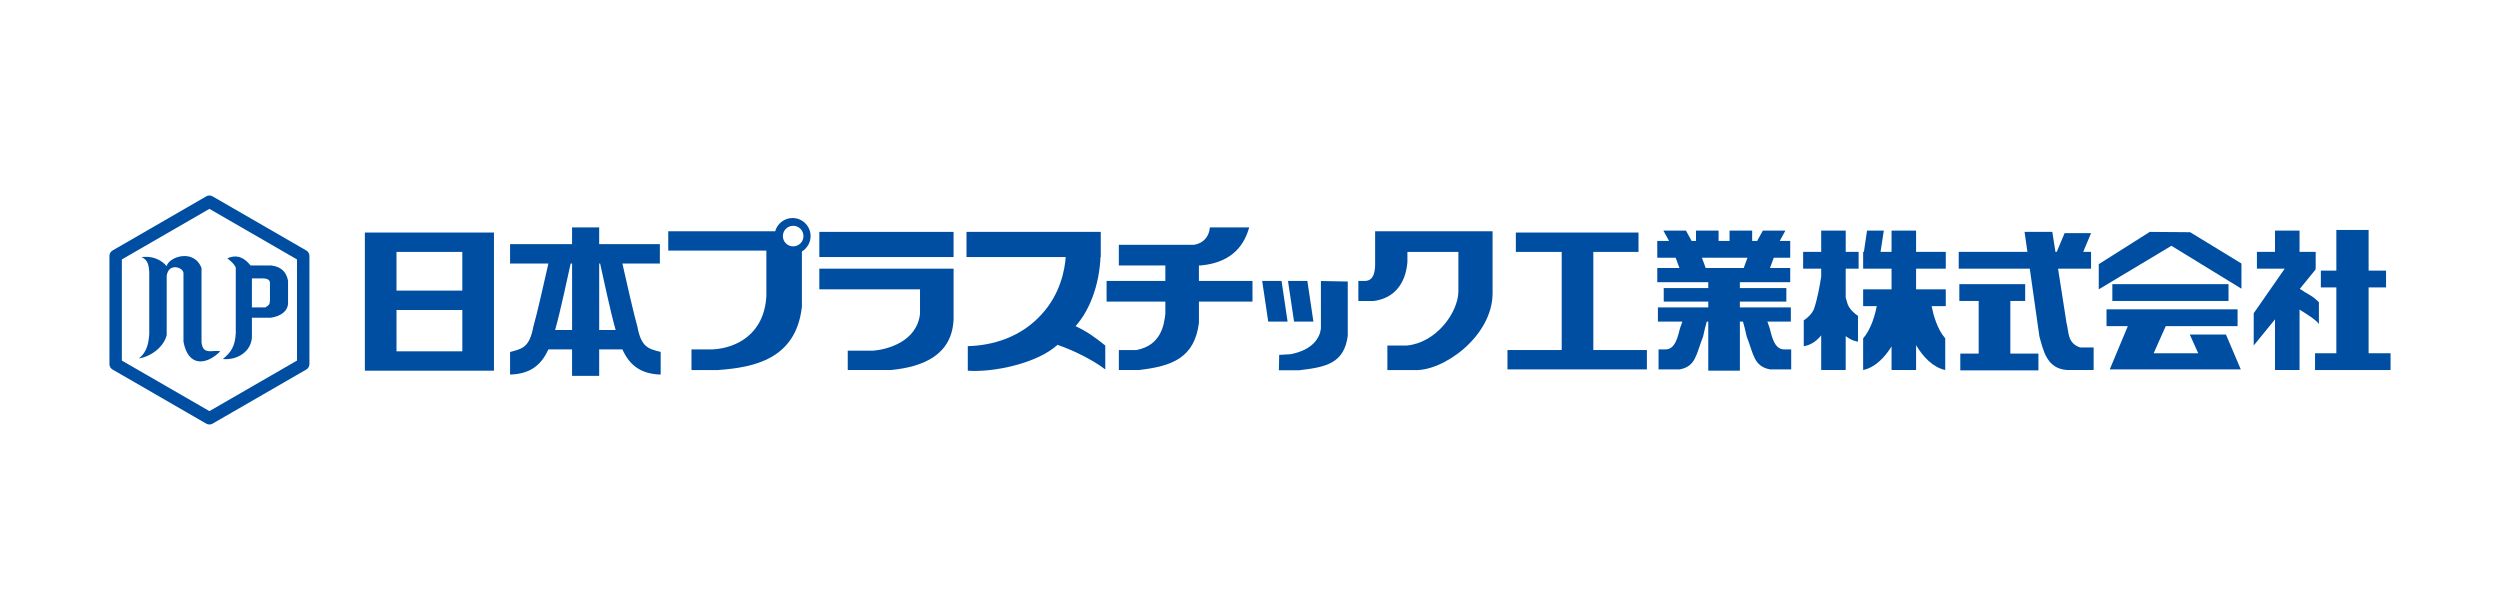 <?xml version="1.0" encoding="UTF-8"?><svg id="b" xmlns="http://www.w3.org/2000/svg" viewBox="0 0 250 60"><defs><style>.d{fill:#fff;}.d,.e{stroke-width:0px;}.e{fill:#004ea2;}</style></defs><g id="c"><rect class="d" width="250" height="60"/><path class="e" d="m30.01,35.878l-9.379,5.413c.193-.109.43-.109.621,0l-9.378-5.413c.191.111.31.316.31.538v-10.829c0,.218-.119.425-.31.535l9.378-5.416c-.193.112-.43.112-.621,0l9.379,5.416c-.191-.111-.309-.318-.309-.538v10.829c0-.22.117-.425.309-.535m.621-10.829l-9.379-5.416c-.193-.111-.43-.111-.621,0l-9.378,5.416c-.191.111-.309.314-.309.538v10.829c0,.221.117.425.309.535l9.378,5.416c.193.111.43.111.621,0l9.379-5.416c.191-.111.311-.314.311-.538v-10.829c0-.223-.12-.425-.311-.535"/><polygon class="e" points="159.332 35.003 159.332 25.191 163.851 25.191 163.851 23.254 159.332 23.254 156.17 23.254 151.585 23.254 151.585 25.191 156.17 25.191 156.17 35.003 150.747 35.003 150.747 36.94 164.689 36.94 164.689 35.003 159.332 35.003"/><rect class="e" x="81.932" y="23.188" width="13.425" height="2.517"/><path class="e" d="m47.008,23.254h-10.521v13.814h12.909v-13.814h-2.388Zm-.776,5.807h-6.583v-3.87h6.583v3.87Zm-6.582,1.939h6.583v4.132h-6.583v-4.132Z"/><path class="e" d="m63.742,32.678c-.345-1.192-1.152-4.748-1.504-6.327h3.749v-1.937h-6.069v-1.676h-2.711v1.676h-6.2v1.937h3.832c-.354,1.579-1.158,5.135-1.507,6.327-.387,2.067-1.095,2.195-2.325,2.52v2.258c1.918-.054,3.085-.86,3.83-2.517h2.37v2.647h2.711v-2.647h2.322c.744,1.657,1.912,2.463,3.828,2.517v-2.258c-1.229-.325-1.937-.453-2.326-2.52m-8.231.324c.548-1.929,1.201-5.085,1.556-6.65h.142v6.65h-1.697Zm4.408-6.65h.092c.356,1.565,1.008,4.721,1.555,6.65h-1.647v-6.65Z"/><path class="e" d="m79.317,22.579c.568,0,1.031.462,1.031,1.031s-.463,1.028-1.031,1.028c-.569,0-1.029-.459-1.029-1.028s.461-1.031,1.029-1.031m1.743,1.031c0-.998-.81-1.808-1.806-1.808-.83,0-1.523.56-1.737,1.322h-10.692v1.937h9.812v4.521c-.193,3.807-2.969,5.229-5.359,5.357h-2.13v2.065h2.647c3.617-.257,7.811-1.097,8.394-6.327v-5.529c.517-.317.871-.884.871-1.538"/><path class="e" d="m81.933,26.868v2.065h10.069v2.454c-.324,2.775-3.228,3.551-4.649,3.679h-2.579v1.937h4.323c3.292-.322,6.133-1.55,6.261-5.101v-5.033h-13.425Z"/><path class="e" d="m125.247,28.094h-5.355v-1.548h.193c3.356-.324,4.387-2.26,4.84-3.807h-3.938c-.063.904-.646,1.612-1.613,1.74h-7.49v2.067h4.65v1.548h-5.875v2.065h5.875v1.228c-.131,1.161-.455,3.164-2.906,3.617h-1.743v1.999h2.003c3.358-.387,5.55-1.228,6.005-4.711v-2.133h5.355v-2.065Z"/><path class="e" d="m134.776,31.148v-2.996l-2.685-.051v4.751c-.106.929-.814,2.142-3.037,2.569l-1.135.066-.031,1.542h1.99c2.685-.31,4.537-.666,4.899-3.455v-2.426Z"/><path class="e" d="m107.559,32.613c1.383-1.56,2.362-4.024,2.492-6.907h.025v-2.517h-13.426v2.517h9.922c-.094,1.272-.531,3.662-2.371,5.682-2.065,2.323-4.906,3.164-7.422,3.227v2.454c2.516.193,6.907-.711,8.972-2.582,1.355.453,3.422,1.419,4.777,2.454v-2.388c-.97-.776-1.741-1.357-2.969-1.939"/><polygon class="e" points="128.76 32.163 128.155 28.094 126.218 28.094 126.823 32.163 128.76 32.163"/><polygon class="e" points="131.342 32.163 130.737 28.094 128.8 28.094 129.405 32.163 131.342 32.163"/><path class="e" d="m137.513,23.124v3.292c0,.58-.068,1.678-1.034,1.678h-.644v2.003h1.548c1.936-.259,3.164-1.613,3.358-3.874v-1.032h5.098v4.002c-.064,2.132-2.257,5.098-5.164,5.359h-1.937v2.452h2.647c2.841.193,7.811-3.293,7.874-7.616v-6.263h-11.747Z"/><rect class="e" x="211.234" y="28.415" width="11.617" height="1.68"/><polygon class="e" points="201.035 35.359 201.035 30.096 202.517 30.096 202.517 28.416 195.934 28.416 195.934 30.096 197.868 30.096 197.868 35.359 196.03 35.359 196.03 37.037 203.843 37.037 203.843 35.359 201.035 35.359"/><path class="e" d="m178.469,34.938c-1.097.066-1.322-1.518-1.515-2.164-.083-.212-.155-.42-.215-.611h2.346v-1.422h-5.099v-.582h4.649v-1.354h-4.649v-.583h5.036v-1.42h-2.027l.382-1.032h1.644v-1.68h-1.043l.562-1.031h-2.258l-.564,1.031h-.504v-1.031h-2.26v1.031h-1.097v-1.031h-2.258v1.031h-.44l-.565-1.031h-2.258l.565,1.031h-1.175v1.68h1.838l.38,1.032h-2.218v1.42h5.099v.583h-4.453v1.354h4.453v.582h-5.036v1.422h2.445c-.063.191-.132.4-.219.611-.193.646-.418,2.229-1.515,2.164h-.646v2.001h2.13c1.614-.324,1.614-1.487,2.326-3.292.147-.7.222-.977.366-1.484h.149v4.906h3.162v-4.906h.309c.144.508.218.784.369,1.484.708,1.806.708,2.969,2.323,3.292h2.13v-2.001h-.646Zm-8.278-9.167h4.559l-.38,1.032h-3.799l-.38-1.032Z"/><path class="e" d="m185.862,26.868v-1.678h-1.291v-2.13h-2.452v2.13h-1.806v1.678h1.806v.783c-.13.872-.362,2.172-.711,3.219-.193.517-.711.968-1.033,1.162v2.583s.945-.056,1.743-1.08v3.468h2.452v-3.394c.641.512,1.228.553,1.228.553v-2.582c-.321-.193-.838-.648-1.032-1.161-.07-.21-.135-.427-.196-.654v-2.897h1.291Z"/><path class="e" d="m194.578,26.868v-1.678h-2.969v-2.13h-2.454v2.13h-1.102l.328-2.13h-1.678l-.314,2.13h-.075v1.678h2.841v2.065h-2.841v1.68h1.361c-.17.875-.557,2.298-1.361,3.225v3.164c1.203-.261,2.147-1.241,2.841-2.362v2.362h2.454v-2.483c.701,1.167,1.669,2.212,2.915,2.483v-3.164c-.803-.927-1.19-2.35-1.362-3.225h1.416v-1.68h-2.969v-2.065h2.969Zm-2.966,3.745l-.002.002v-.002h.002Z"/><polygon class="e" points="236.861 35.325 236.861 28.742 238.605 28.742 238.605 27.062 236.861 27.062 236.861 22.995 233.634 22.995 233.634 27.062 232.085 27.062 232.085 28.742 233.634 28.742 233.634 35.325 231.504 35.325 231.504 37.003 233.634 37.003 236.861 37.003 239.056 37.003 239.056 35.325 236.861 35.325"/><path class="e" d="m208.005,34.745c-1.289-.455-1.097-1.487-1.354-2.454l-.845-5.423h3.299v-1.678h-.785l.785-1.874h-2.647l-.784,1.874h-.131l-.312-2.001h-2.775l.286,2.001h-6.871v1.678h7.107l.963,6.779c.387,1.357.711,3.228,2.778,3.356h2.645v-2.258h-1.357Z"/><polygon class="e" points="214.977 23.189 209.876 26.417 209.876 28.933 217.139 24.579 224.145 28.871 224.145 26.351 219.013 23.22 214.977 23.189"/><polygon class="e" points="224.079 36.94 222.595 33.452 218.978 33.452 219.82 35.325 215.365 35.325 216.576 32.612 223.758 32.612 223.758 30.932 210.652 30.932 210.652 32.612 212.782 32.612 210.976 36.94 224.079 36.94"/><path class="e" d="m229.979,28.888l1.59-1.954-.028-.066h.028v-1.678h-1.614v-2.13h-2.454v2.13h-1.809v1.678h2.78l-3.101,4.455v3.228l2.13-2.617v5.069h2.454v-6.041c.539.326,1.785,1.104,1.936,1.457v-2.195c-.72-.717-1.001-.722-1.912-1.336"/><path class="e" d="m14.925,27.192v6.26c-.066.647-.128,1.68-1.034,2.388,1.034-.129,2.453-1.031,2.778-2.324v-5.937c.193-1.357,1.678-.839,1.678-.259v6.843c.451,2.518,2.26,2.391,3.679.97-.71-.193-1.743.451-1.874-.905v-7.424c-.776-1.999-3.29-1.097-3.483-.193-.172-.17-.896-1.088-2.52-.904.7.312.722.892.776,1.487"/><path class="e" d="m25.06,26.547h2.067c1.097.128,1.547.774,1.678,1.548v2.197c0,.838-.774,1.354-1.743,1.482h-1.871v1.937c-.066,1.421-1.421,2.325-2.908,2.195.775-.646,1.228-1.226,1.293-2.582v-6.583c-.193-.389-.453-.583-.842-.906.713-.32,1.487-.32,2.326.713m.13,1.291v2.903h1.354c.451-.321.389-.256.451-.711v-1.742c0-.387-.451-.45-.708-.45h-1.097Z"/></g></svg>
